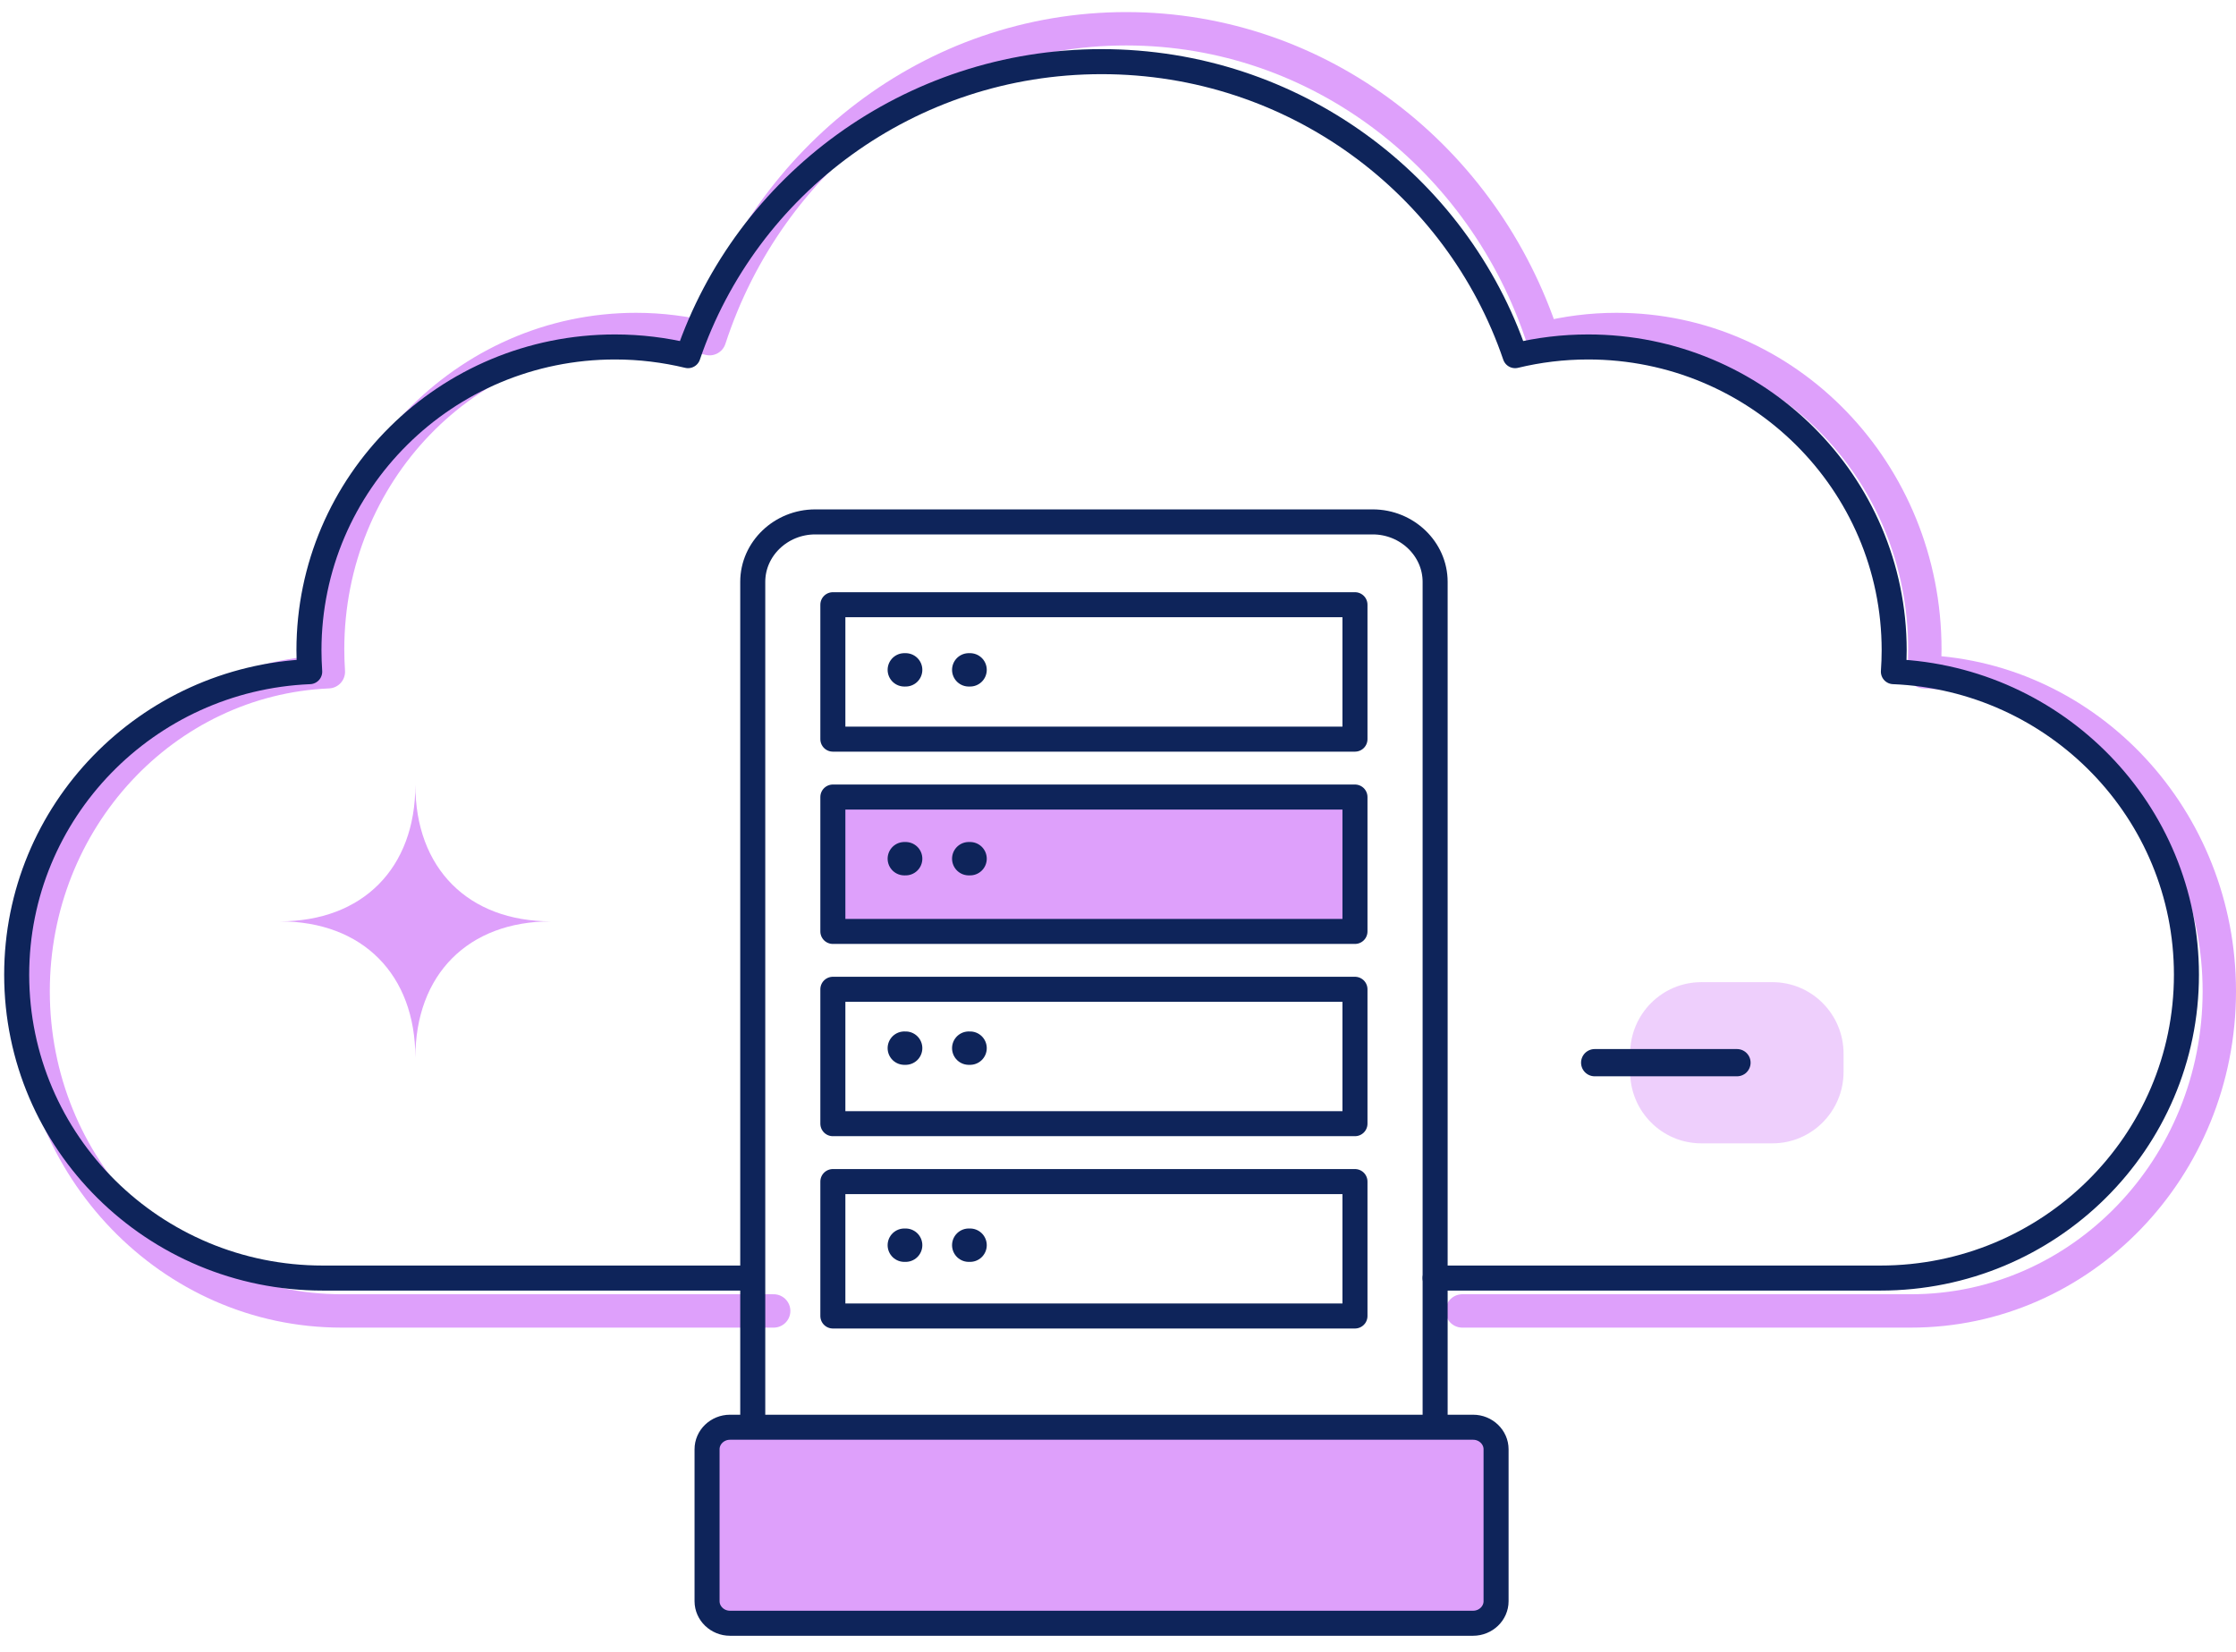 <svg xmlns="http://www.w3.org/2000/svg" width="134" height="99" viewBox="0 0 134 99" fill="none"><path d="M46.365 78.56H20.466C10.258 78.56 1.985 69.981 1.985 59.401C1.985 49.091 9.84 40.684 19.678 40.255C19.65 39.809 19.633 39.361 19.633 38.91C19.633 28.326 27.907 19.746 38.114 19.746C39.633 19.746 41.109 19.94 42.522 20.295C46.039 9.496 55.891 1.724 67.494 1.724C79.096 1.724 88.945 9.498 92.464 20.295C93.876 19.938 95.353 19.746 96.872 19.746C107.08 19.746 115.353 28.324 115.353 38.91C115.353 39.361 115.336 39.811 115.306 40.255C125.149 40.684 133 49.09 133 59.401C133 69.983 124.726 78.56 114.521 78.56H114.519H87.632" stroke="#DEA0FB" stroke-width="2" stroke-miterlimit="22.926" stroke-linecap="round" stroke-linejoin="round"></path><path d="M45.046 76.59H19.342C9.211 76.59 1 68.451 1 58.413C1 48.633 8.795 40.656 18.56 40.25C18.532 39.827 18.515 39.401 18.515 38.973C18.515 28.932 26.727 20.792 36.857 20.792C38.364 20.792 39.83 20.976 41.232 21.313C44.722 11.068 54.501 3.694 66.016 3.694C77.531 3.694 87.306 11.069 90.798 21.313C92.2 20.974 93.665 20.792 95.173 20.792C105.305 20.792 113.515 28.93 113.515 38.973C113.515 39.401 113.498 39.828 113.468 40.25C123.238 40.656 131.03 48.631 131.03 58.413C131.03 68.453 122.818 76.59 112.689 76.59H112.688H86.003" stroke="#0E245A" stroke-width="1.5" stroke-miterlimit="22.926" stroke-linecap="round" stroke-linejoin="round"></path><path opacity="0.5" d="M106.219 58.858H101.956C99.601 58.858 97.692 60.777 97.692 63.145V64.23C97.692 66.598 99.601 68.517 101.956 68.517H106.219C108.573 68.517 110.482 66.598 110.482 64.23V63.145C110.482 60.777 108.573 58.858 106.219 58.858Z" fill="#DEA0FB"></path><rect x="42.373" y="85.455" width="47.284" height="11.821" fill="#DEA0FB"></rect><rect x="50.254" y="48.023" width="30.537" height="7.881" fill="#DEA0FB"></rect><path d="M104.094 63.683H95.567" stroke="#0E245A" stroke-width="1.633" stroke-miterlimit="10" stroke-linecap="round"></path><path d="M24.892 63.39C24.892 58.394 21.729 55.214 16.761 55.214C21.729 55.214 24.892 52.033 24.892 47.037C24.892 52.033 28.055 55.214 33.023 55.214C28.055 55.214 24.892 58.394 24.892 63.39Z" fill="#DEA0FB"></path><path d="M45.111 84.907V34.868C45.111 32.893 46.795 31.276 48.855 31.276H82.264C84.321 31.276 86.005 32.894 86.005 34.868V85.299M43.747 85.53H88.281C89.038 85.53 89.657 86.125 89.657 86.851V95.955C89.657 96.682 89.036 97.276 88.281 97.276H43.747C42.99 97.276 42.373 96.68 42.373 95.955V86.851C42.371 86.125 42.99 85.53 43.747 85.53ZM49.912 59.285H81.201V67.338H49.912V59.285ZM49.912 47.764H81.201V55.817H49.912V47.764ZM49.912 36.239H81.201V44.294H49.912V36.239ZM49.912 70.808H81.201V78.863H49.912V70.808Z" stroke="#0E245A" stroke-width="1.5" stroke-miterlimit="22.926" stroke-linecap="round" stroke-linejoin="round"></path><path d="M54.194 40.142H54.234H54.274M54.194 51.459H54.234H54.274M54.194 62.812H54.234H54.274M54.194 74.62H54.234H54.274M58.055 40.142H58.095H58.135M58.055 51.459H58.095H58.135M58.055 62.812H58.095H58.135M58.055 74.62H58.095H58.135" stroke="#0E245A" stroke-width="2" stroke-miterlimit="22.926" stroke-linecap="round" stroke-linejoin="round"></path></svg>